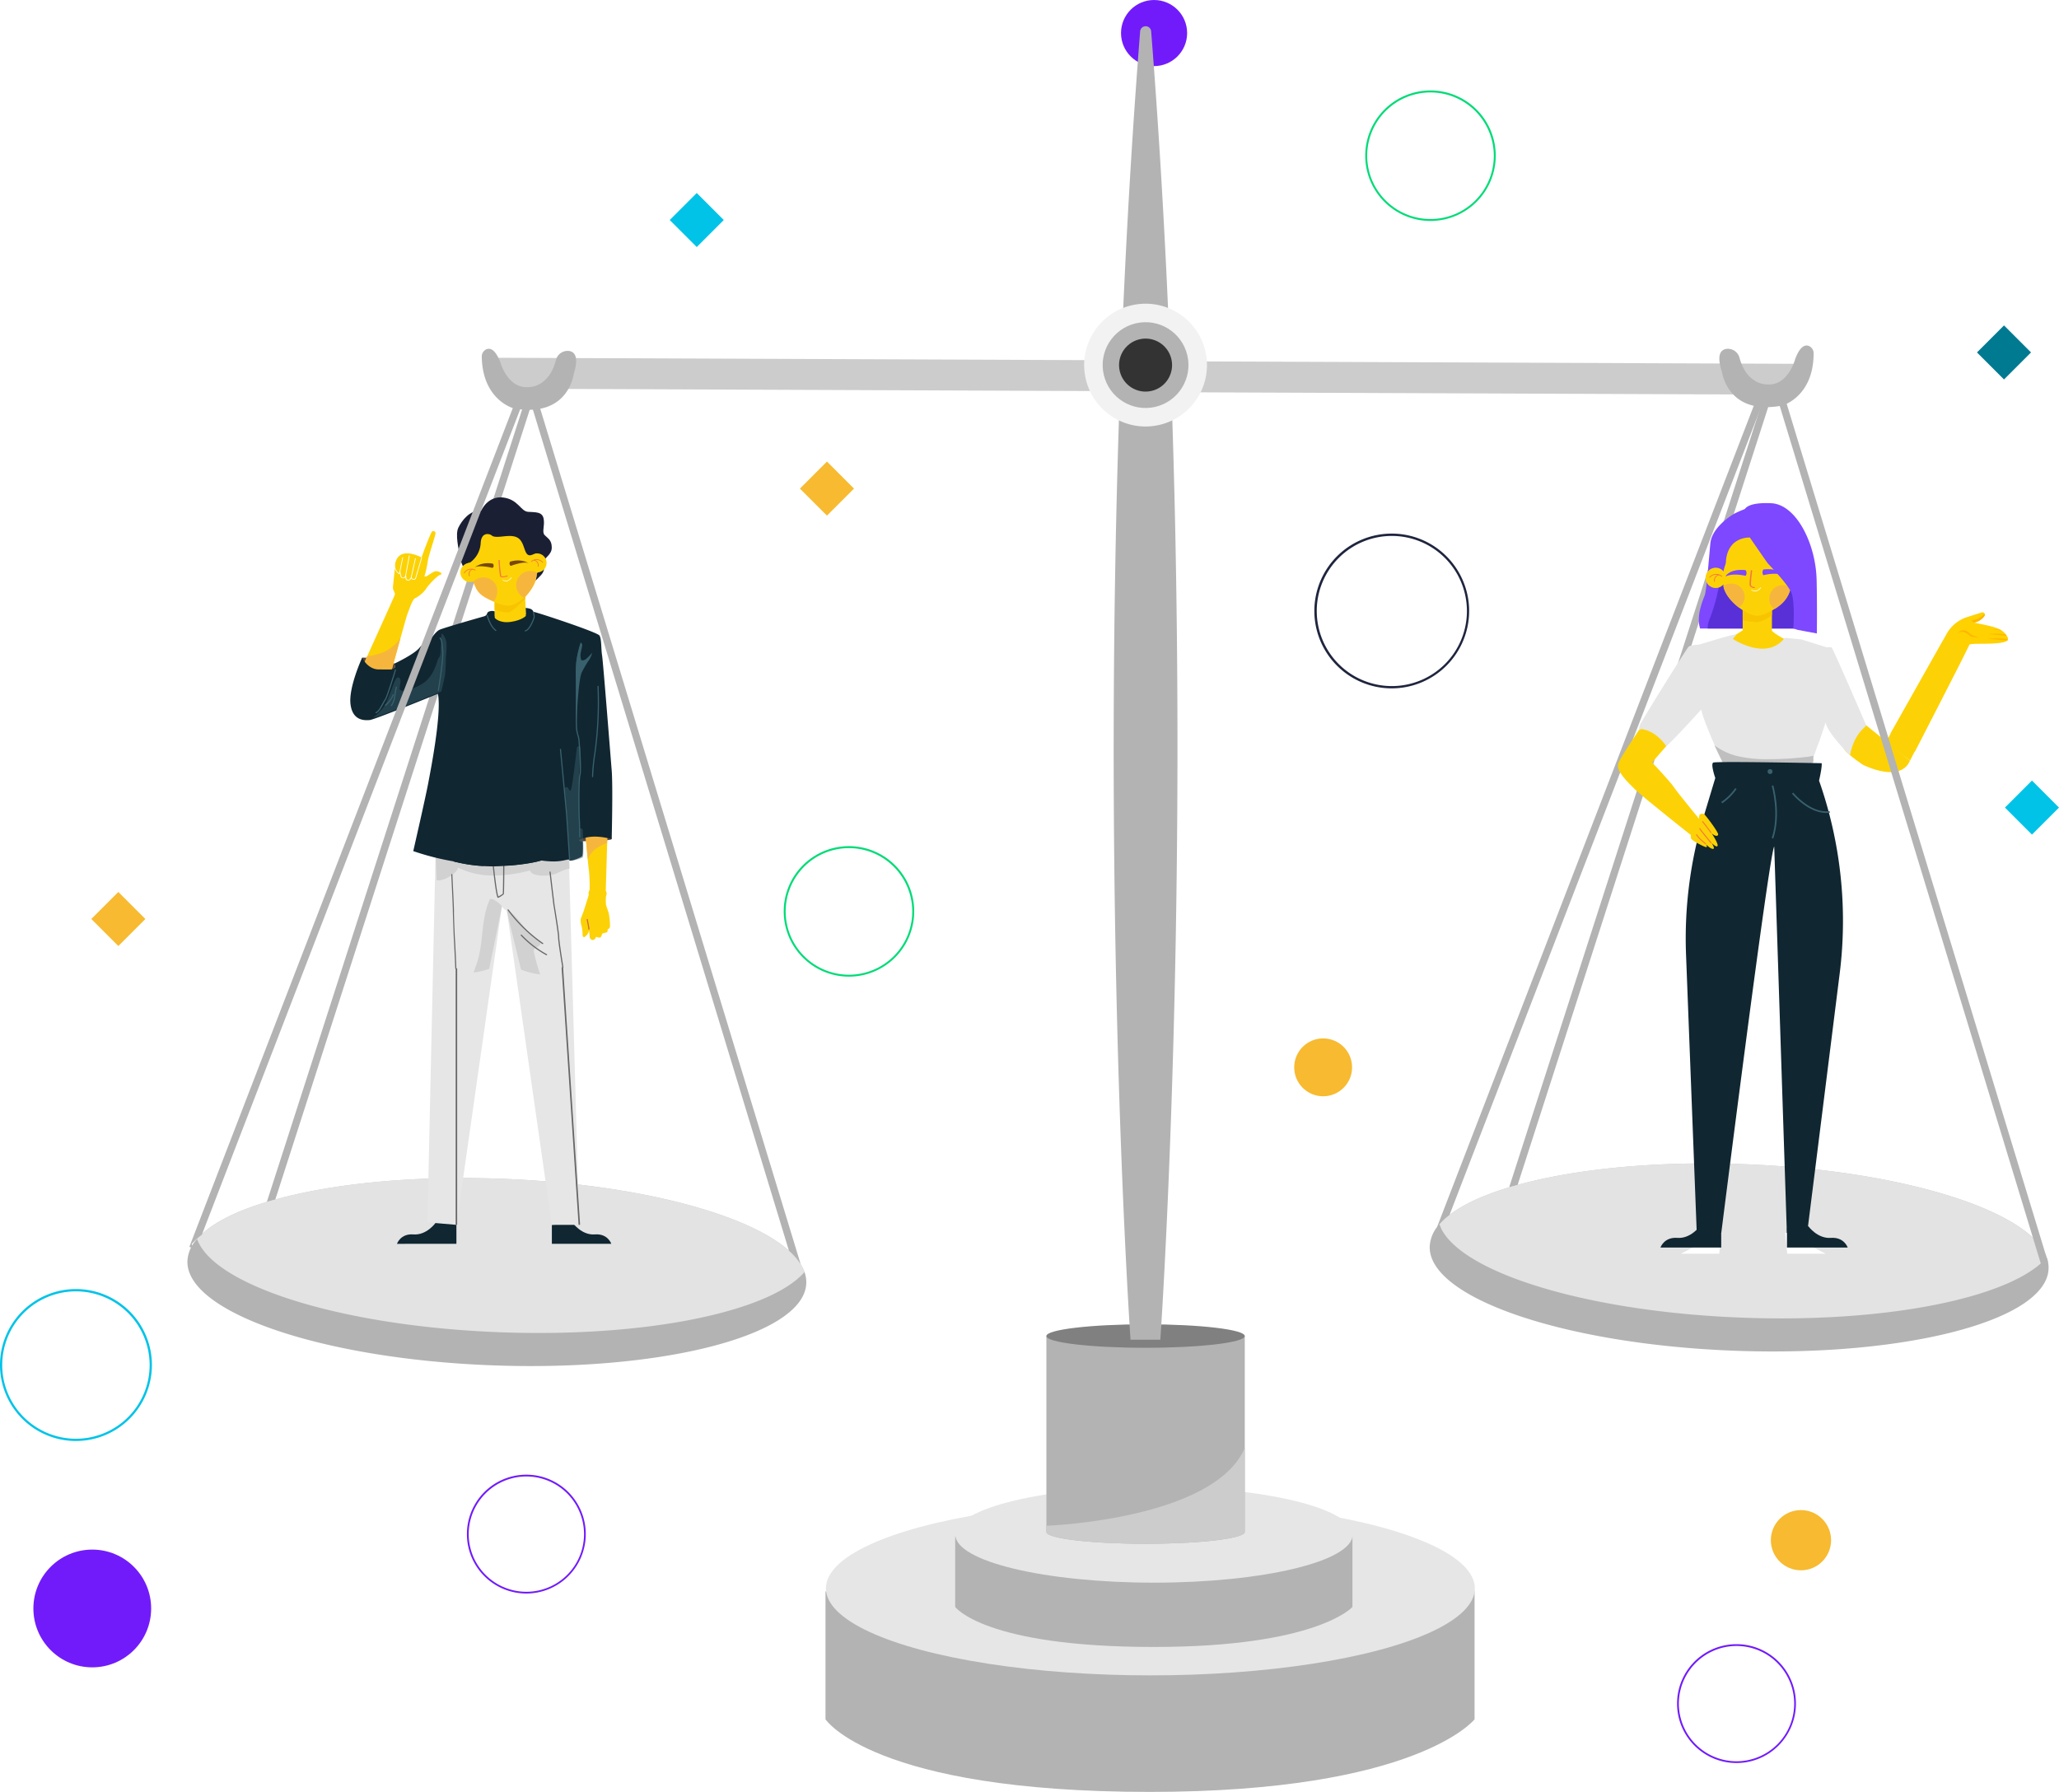 <svg xmlns="http://www.w3.org/2000/svg" xmlns:xlink="http://www.w3.org/1999/xlink" viewBox="0 0 874.54 761.16"><defs><style>.cls-1{fill:none;}.cls-2{fill:#00db77;}.cls-3{fill:#1f253e;}.cls-4{fill:#711bfa;}.cls-5{fill:#00c3e7;}.cls-6{fill:#f7ba30;}.cls-7{fill:#007a90;}.cls-8{fill:#b3b3b3;}.cls-9{fill:#e6e6e6;}.cls-10{fill:gray;}.cls-11{fill:#ccc;}.cls-12,.cls-13{fill:#f2f2f2;}.cls-12{opacity:0.75;}.cls-14{fill:#333;}.cls-15{fill:#102631;}.cls-16{fill:#1a1f34;}.cls-17{fill:#e47e5f;}.cls-18{opacity:0.28;}.cls-19{fill:#999;}.cls-20{fill:#666;}.cls-21{fill:#fcd206;}.cls-22{fill:#5b4638;}.cls-23{fill:#f8c400;}.cls-24{fill:#cc683e;}.cls-25{fill:#f6b63d;}.cls-26{opacity:0.45;}.cls-27{fill:#38616d;}.cls-28{fill:#fffffb;}.cls-29{fill:#f6783d;}.cls-30{fill:#77480a;}.cls-31{fill:#ffd100;}.cls-32{fill:#ffb500;}.cls-33{clip-path:url(#clip-path);}.cls-34{fill:#ffb6a0;}.cls-35{fill:#7d48ff;}.cls-36{fill:#5930d8;}.cls-37{opacity:0.51;}.cls-38{fill:#fff;}</style><clipPath id="clip-path"><path class="cls-1" d="M800.16,315.14l27-46.49a15.43,15.43,0,0,1,8.31-6.48l6.28-2a1,1,0,0,1,1.09,1.53,6.76,6.76,0,0,1-4.52,2.78c9.21,1.95,12.26,2.31,14.4,6.3s-15.92,2-16.29,3.17S813.15,320,813.15,320Z"></path></clipPath></defs><g id="Capa_2" data-name="Capa 2"><g id="Capa_1-2" data-name="Capa 1"><path class="cls-2" d="M360.59,414.85a27.71,27.71,0,1,1,27.71-27.7A27.73,27.73,0,0,1,360.59,414.85Zm0-54.59a26.89,26.89,0,1,0,26.89,26.89A26.91,26.91,0,0,0,360.59,360.26Z"></path><path class="cls-2" d="M607.59,93.85a27.71,27.71,0,1,1,27.71-27.7A27.73,27.73,0,0,1,607.59,93.85Zm0-54.59a26.89,26.89,0,1,0,26.89,26.89A26.91,26.91,0,0,0,607.59,39.26Z"></path><path class="cls-3" d="M591.17,292.4A32.87,32.87,0,1,1,624,259.53,32.9,32.9,0,0,1,591.17,292.4Zm0-64.75a31.89,31.89,0,1,0,31.89,31.88A31.92,31.92,0,0,0,591.17,227.65Z"></path><path class="cls-4" d="M737.57,748.89a25.24,25.24,0,1,1,25.23-25.23A25.26,25.26,0,0,1,737.57,748.89Zm0-49.72a24.49,24.49,0,1,0,24.49,24.49A24.51,24.51,0,0,0,737.57,699.17Z"></path><path class="cls-4" d="M223.57,676.89a25.24,25.24,0,1,1,25.23-25.23A25.26,25.26,0,0,1,223.57,676.89Zm0-49.72a24.49,24.49,0,1,0,24.49,24.49A24.51,24.51,0,0,0,223.57,627.17Z"></path><path class="cls-5" d="M32.26,612.09a32.26,32.26,0,1,1,32.26-32.26A32.29,32.29,0,0,1,32.26,612.09Zm0-63.56a31.31,31.31,0,1,0,31.3,31.3A31.33,31.33,0,0,0,32.26,548.53Z"></path><circle class="cls-4" cx="490.18" cy="14.04" r="14.04"></circle><circle class="cls-6" cx="764.94" cy="654.24" r="12.79"></circle><circle class="cls-4" cx="39.19" cy="683.24" r="25.01"></circle><circle class="cls-6" cx="561.99" cy="453.38" r="12.29"></circle><rect class="cls-6" x="42.15" y="382.25" width="16.23" height="16.23" transform="translate(-261.31 149.88) rotate(-45)"></rect><rect class="cls-5" x="854.95" y="334.93" width="16.23" height="16.23" transform="translate(10.21 710.75) rotate(-45)"></rect><rect class="cls-5" x="287.83" y="85.34" width="16.23" height="16.23" transform="translate(20.59 236.64) rotate(-45)"></rect><rect class="cls-7" x="843.06" y="141.59" width="16.23" height="16.23" transform="translate(143.45 645.72) rotate(-45)"></rect><rect class="cls-6" x="343.12" y="199.42" width="16.23" height="16.23" transform="translate(-43.87 309.15) rotate(-45)"></rect></g><g id="Capa_3" data-name="Capa 3"><path class="cls-8" d="M113.34,510.55c1.17-.35,2.36-.69,3.59-1L225.33,173l-3-.81Z"></path><rect class="cls-8" x="281.16" y="162.13" width="3.1" height="383.41" transform="translate(656.2 610.02) rotate(163.07)"></rect><path class="cls-8" d="M488.13,705.72s69,7.34,138.18-29.79v54.4s-24.27,30.83-138,30.83c-117.56,0-137.69-30.83-137.69-30.83v-54.4C419.66,713.06,488.13,705.72,488.13,705.72Z"></path><ellipse class="cls-9" cx="488.61" cy="674.69" rx="137.82" ry="36.97"></ellipse><path class="cls-8" d="M489.86,669s42.21,4,84.58-16.41v30s-14.86,17-84.46,17c-72,0-84.27-17-84.27-17v-30C448,673.06,489.86,669,489.86,669Z"></path><ellipse class="cls-9" cx="490.15" cy="651.91" rx="84.36" ry="20.37"></ellipse><path class="cls-8" d="M528.71,567.52v83.24c0,2.75-18.87,5-42.13,5s-42.14-2.24-42.14-5V567.52Z"></path><ellipse class="cls-10" cx="486.57" cy="567.52" rx="42.13" ry="4.99"></ellipse><path class="cls-8" d="M484.26,13.34h0a2.35,2.35,0,0,1,4.69,0h0c22.62,287.82,3.89,555.75,3.89,555.75H480.18S461.64,301.16,484.26,13.34Z"></path><rect class="cls-11" x="210.15" y="152.56" width="276.3" height="13.13" transform="translate(695.98 319.61) rotate(-179.77)"></rect><rect class="cls-11" x="486.61" y="154.03" width="276.3" height="13.13" transform="translate(1248.88 323.65) rotate(-179.77)"></rect><path class="cls-8" d="M731.32,157.77c.16.51,2.45,18.26,24.52,14.7a10.51,10.51,0,0,0,2.75-.82c3.55-1.64,11.71-7,11.73-21.54A3.35,3.35,0,0,0,768.4,147c-1.53-.67-3.77-.22-5.92,5.53,0,0-3,11.6-12.09,10.75,0,0-8.36.35-11.55-11.3a5.1,5.1,0,0,0-5.76-3.75C730.8,148.68,729.08,150.85,731.32,157.77Z"></path><path class="cls-8" d="M243.75,158.61c-.16.52-2.18,18.3-24.31,15.07a10.61,10.61,0,0,1-2.76-.78c-3.57-1.59-11.81-6.81-12.05-21.36a3.35,3.35,0,0,1,1.87-3.13c1.52-.7,3.77-.28,6,5.43,0,0,3.14,11.55,12.25,10.57,0,0,8.36.23,11.38-11.47a5.1,5.1,0,0,1,5.7-3.84C244.13,149.51,245.88,151.66,243.75,158.61Z"></path><path class="cls-8" d="M79.61,535.56c-.79,21.9,57.4,41.78,130,44.42s132.06-13,132.85-34.88a12.87,12.87,0,0,0-.75-4.75c-7-20-61.92-37.22-129.23-39.66-37.41-1.36-71.33,2.13-95.53,8.83-1.23.34-2.42.68-3.59,1-14,4.23-24.3,9.59-29.63,15.72A14.85,14.85,0,0,0,79.61,535.56Z"></path><path class="cls-12" d="M83.71,526.27a13.14,13.14,0,0,0,.8,1.87c9.66,19.15,63.23,35.42,128.41,37.79,61.79,2.24,114.11-8.75,128.77-25.58-7-20-61.92-37.22-129.23-39.66-37.41-1.36-71.33,2.13-95.53,8.83-1.23.34-2.42.68-3.59,1C102.5,513.84,93.85,517.8,88,522.27A29.43,29.43,0,0,0,83.71,526.27Z"></path><circle class="cls-13" cx="486.57" cy="155.06" r="26.08" transform="translate(-22.61 115.94) rotate(-13.28)"></circle><circle class="cls-8" cx="486.57" cy="155.06" r="18.22" transform="translate(-22.61 115.94) rotate(-13.28)"></circle><path class="cls-8" d="M641,504.36c1.17-.35,2.36-.7,3.59-1L753,166.78l-3-.82Z"></path><path class="cls-8" d="M607.26,529.37c-.79,21.89,57.4,41.78,130,44.41s132.06-13,132.85-34.87a12.84,12.84,0,0,0-.75-4.75c-7-19.95-61.92-37.22-129.23-39.67-37.4-1.36-71.33,2.14-95.53,8.83-1.23.34-2.42.69-3.59,1-14,4.23-24.3,9.58-29.63,15.72A14.91,14.91,0,0,0,607.26,529.37Z"></path><path class="cls-12" d="M611.36,520.08a14.28,14.28,0,0,0,.8,1.86c9.66,19.15,63.23,35.43,128.41,37.79C802.36,562,854.68,551,869.34,534.16c-7-19.95-61.92-37.22-129.23-39.67-37.4-1.36-71.33,2.14-95.53,8.83-1.23.34-2.42.69-3.59,1-10.84,3.28-19.49,7.24-25.32,11.72A28.9,28.9,0,0,0,611.36,520.08Z"></path><path class="cls-8" d="M612.16,521.94a14.28,14.28,0,0,1-.8-1.86,28.9,28.9,0,0,1,4.31-4L751.19,164.63l-2.89-1.11L610.36,521.25Z"></path><path class="cls-11" d="M528.71,615.08v35.68c0,2.75-18.87,5-42.13,5s-42.14-2.24-42.14-5v-2.65S515.53,645.57,528.71,615.08Z"></path><circle class="cls-14" cx="486.57" cy="155.06" r="11.26" transform="translate(-22.61 115.94) rotate(-13.28)"></circle><path class="cls-15" d="M234.4,520.29v8.06h25.25s-1.46-4.44-7-4-9.34-4.83-9.34-4.83Z"></path><path class="cls-16" d="M197.72,242.78s-2.18-3.91-2.5-6.74-2-9-.49-12,4.72-7.34,9.72-7.23c0,0,2.72-6.25,9.19-5.49s7.5,5.87,10.65,6.09,6.09-.11,6.63,3-.87,5.55.44,6.91,3,2.06,3,5.27-3.26,4.24-3.26,6,.54,3.7-1.31,5.71-5.11,4.85-5.11,4.85S207.39,252.66,197.72,242.78Z"></path><path class="cls-17" d="M213.2,225c2.86.57,5.66,5.18,6.69,8.15.78,2.24,1.55,4.21,4.28,5-1.22-.6-2.41-2-2.91-5.15-.92-5.79-5.65-10-8.58-10s-4.76,2.94-4.76,2.94A8,8,0,0,1,213.2,225Z"></path><path class="cls-9" d="M185,362.12l-3.45,157.06,12.33,1.11,19.32-135.35a3.9,3.9,0,0,0,2.07,1.92l19.1,133.43H246L241.54,361Z"></path><g class="cls-18"><path class="cls-19" d="M212.3,384a20.55,20.55,0,0,0-1.91-1.42,3.44,3.44,0,0,0-2-.73.52.52,0,0,0-.25.07.45.45,0,0,0-.16.25l-.35.84c-3.43,8.44-2.18,17.85-5.18,26.45-.42,1.22-.87,2.43-1.28,3.66a33.19,33.19,0,0,0,6.6-1.57L213.18,385A3.76,3.76,0,0,0,212.3,384Z"></path><path class="cls-19" d="M194.48,368.51a33.87,33.87,0,0,0,15.16,3.41,59.79,59.79,0,0,0,15.49-2.19c.5,2.75,8.47,2.81,11.9,1a17.55,17.55,0,0,1,5-1.8l-.48-7.94L185,362.12s.18,5,.43,11.74C188.25,374.61,194.59,370.67,194.48,368.51Z"></path><path class="cls-19" d="M226.86,403.18a1.75,1.75,0,0,1,.68-.51,8.94,8.94,0,0,0,1.75-1.24.89.89,0,0,0,.27-.37c.11-.34-.17-.66-.44-.9-1.25-1.12-2.59-2.15-3.79-3.33-2.86-2.81-4.89-6.42-8-9a4,4,0,0,0-1.84-1,2.26,2.26,0,0,0-.26,0l6.06,25a32.31,32.31,0,0,0,8.13,2.09,82.09,82.09,0,0,1-2.64-9.54A1.57,1.57,0,0,1,226.86,403.18Z"></path></g><path class="cls-20" d="M193.62,411.62a.25.25,0,0,1-.25-.24c-.2-4.65-.52-11.71-.58-12.05s-.46-12-.45-12.12c.06-.75-.41-10.59-.67-15.7a.25.25,0,0,1,.24-.25h0a.23.23,0,0,1,.24.23c0,.6.74,14.79.67,15.76s.37,11.57.43,12c0,0,.08.14.6,12.15a.25.25,0,0,1-.23.26Z"></path><path class="cls-20" d="M239.06,411.12a.25.25,0,0,1-.24-.21c-.07-.44-1.78-10.78-1.78-12.66,0-1.53-1.29-9.57-1.78-12.6-.11-.67-.19-1.13-.21-1.27-.11-.77-1.6-13.37-1.66-13.9a.25.25,0,0,1,.22-.28.26.26,0,0,1,.27.22c0,.13,1.55,13.13,1.66,13.89,0,.14.09.6.2,1.27.54,3.32,1.8,11.1,1.8,12.67,0,1.84,1.75,12.48,1.77,12.58a.26.26,0,0,1-.21.29Z"></path><path class="cls-20" d="M230.5,401a.23.23,0,0,1-.14,0,64,64,0,0,1-14.71-14.31.25.25,0,1,1,.4-.29,63.2,63.2,0,0,0,14.59,14.19.25.25,0,0,1,.06.35A.25.25,0,0,1,230.5,401Z"></path><path class="cls-20" d="M232.14,405.75l-.12,0a44.3,44.3,0,0,1-10.8-8.36.25.25,0,0,1,.36-.34,43.76,43.76,0,0,0,10.68,8.27.25.25,0,0,1,.09.34A.24.24,0,0,1,232.14,405.75Z"></path><path class="cls-20" d="M211.54,381.38a.22.22,0,0,1-.21-.12c-.86-1.41-2.19-14.76-2.25-15.33a.26.26,0,0,1,.22-.27.24.24,0,0,1,.27.22c.36,3.66,1.41,13.1,2.08,14.92a10,10,0,0,0,1.89-1.16c.1-.43.17-7.89.19-12.79a.25.25,0,0,1,.25-.25h0a.25.25,0,0,1,.24.25c0,4.72-.08,12.68-.24,13a9,9,0,0,1-2.33,1.5Z"></path><path class="cls-15" d="M192.58,365.89a65.9,65.9,0,0,0,20.57,2c11.85-.67,16.94-2.44,16.94-2.44l.4-57.55-5.94-47-14.47.78S194.61,349.43,192.58,365.89Z"></path><path class="cls-21" d="M210.08,252.44v10s2,2.44,6.89,1.72,6.46-2.6,6.46-2.6l-.48-9.75Z"></path><path class="cls-22" d="M246,354.78l-.13,2.14s-.31.44,1.59.41,12.09-.12,12.29-.89l-.38-2.1S249.6,354.35,246,354.78Z"></path><path class="cls-22" d="M153.76,281.24l.06-1.88s2.31-.24,7.85.94,5.85,1.57,5.85,1.57l.26,1.55-.48,1.5S156.47,287.05,153.76,281.24Z"></path><path class="cls-23" d="M216.2,260.09c1.38-.32,4.94-3.75,6.88-5.7l-.13-2.61-12.87.66V259C211.64,259.51,214.78,260.41,216.2,260.09Z"></path><path class="cls-15" d="M201.12,345.39c-.28-3.69-.26-7.4-.23-11.1q.09-10.31.16-20.62c-3.79,22.18-7.54,44.68-8.47,52.22a60.54,60.54,0,0,0,12.72,1.95c-.38-1.45-.72-2.9-1.05-4.36A122.22,122.22,0,0,1,201.12,345.39Z"></path><path class="cls-15" d="M230.49,307.86,225,264c-2.49,2.28-6.48,5.15-7.24,6.26a6,6,0,0,0-.61,3.92c.24,2.63.68,5.24,1.07,7.86a214.25,214.25,0,0,1,2.26,24.91c.66,20.29-1.55,40.54-4,60.71,9.5-.77,13.66-2.21,13.66-2.21Z"></path><path class="cls-21" d="M248.7,354.3s1.11,13.49,1.44,15.43a65.65,65.65,0,0,1,.29,8.18c-.05.33-.46,1-.44,1.4a7.48,7.48,0,0,0,.09.81s-1.92,6.22-2.23,7.05-1,2.7-1.16,3a6.44,6.44,0,0,0,.13,2.45,17.4,17.4,0,0,1,.64,4.23c-.15.52.15,1.33.74,1.22a4.47,4.47,0,0,0,2-2.79v-.09c-.08-.87.3,3.12.3,3.12s.51,1.09,1.36,1,1.34-1.38,1.34-1.38a3.68,3.68,0,0,0,1.7.33c.52-.16.76-1.6,1.06-1.77s1.79-.22,2-.72a2.18,2.18,0,0,0,.13-1,1.56,1.56,0,0,0,1-1.05,28.62,28.62,0,0,0-.46-5.44c-.15-1-1.22-3.55-1.25-4.05a20.9,20.9,0,0,1,0-3.47,3.66,3.66,0,0,0,.28-1.44,8.59,8.59,0,0,0-.36-1l.72-24.69S252.08,352.54,248.7,354.3Z"></path><path class="cls-24" d="M250.14,394.9a.25.25,0,0,1-.25-.23c0-.83-.71-4-.71-4a.23.23,0,0,1,.19-.29.24.24,0,0,1,.29.19c0,.13.67,3.21.72,4.07a.23.23,0,0,1-.23.26Z"></path><path class="cls-25" d="M254.26,359.77a22.11,22.11,0,0,1,3.59-1.67l.13-4.48s-5.93-1.08-9.31.68c0,0,.52,6.26,1,10.87a8.31,8.31,0,0,1,.41-1A10.45,10.45,0,0,1,254.26,359.77Z"></path><path class="cls-21" d="M166.3,284.84s6.2-22.65,6.75-24,2.16-6.37,3.22-6.7a13.68,13.68,0,0,0,4.65-3.92c.5-1.06,4.5-5.55,6.09-6.07s-.94-1.64-2-1.51-3.58,2.16-4.06,2.22a3.75,3.75,0,0,1-.67,0,47.37,47.37,0,0,0,1.38-6.26c.22-2.24,3.46-11.4,3.32-12.18a.92.92,0,0,0-1.41-.69c-.47.27-2.89,6.54-4,9.6-.25.69-.43,1.21-.51,1.48,0,0-11.25-6.26-11.44,4.87,0,1.64-.83,7.61-.72,8.28s.83,1.85.86,2.41S155.47,279.6,154.58,282C154.58,282,157.47,287.36,166.3,284.84Z"></path><path class="cls-25" d="M164,276.5a22.87,22.87,0,0,1-8,2.18c-.75,1.68-1.27,2.88-1.43,3.3,0,0,2.89,5.38,11.72,2.86,0,0,2-7.26,3.81-13.8A19,19,0,0,1,164,276.5Z"></path><path class="cls-15" d="M210.08,259.7v2.71s1.54,2.94,3.61,3.93-1.9,6.43-2.75,11.08-11.86,60.12-13.19,67.65-1.46,21.37-1.46,21.37a107.49,107.49,0,0,1-20.76-4.91s5.09-22.22,6.27-28.42,5.84-30,4.21-38.4c0,0-26.95,11-29,11.15s-7.24.45-8.13-6.72,4.95-19.78,4.95-19.78,2.25,5,7.09,5,6.2.3,6.87-.92l-.26-1.55s8.3-3.88,10.63-6.72,3.58-2.14,4.06-2.73,2.73-4.1,4.43-4.91,16.87-5.14,18.83-5.69.92-1.73,2.4-2.12A3.26,3.26,0,0,1,210.08,259.7Z"></path><path class="cls-15" d="M223.27,258.24l.16,3.29s.13,2.54-1.28,3.43-2.51.92-2.58,1.84a11,11,0,0,0,.81,3.11s1.57,15.37,2.9,21.08,5.09,19.82,4.93,23.7-2.37,42.95-.88,50.15c0,0,1.86.9,7,1.07s7.32-1.39,7.49-.54,4.74-1.05,5.35-1.6.35-6.44.35-6.44-1.88-.06-1.55-.5,3.82-1.61,7.42-1.44a27.77,27.77,0,0,1,6.42,1.05s.56-22.43,0-29.24c-.67-8.19-3.65-46.18-4.09-48.84s-.17-7-1.11-8.42-26.14-9.74-28.08-10.08c0,0-.16-1-1.66-1.36A8.93,8.93,0,0,0,223.27,258.24Z"></path><g class="cls-26"><path class="cls-27" d="M189,286.79c.38-2.75.25-5.53.44-8.3a34.77,34.77,0,0,0,.22-4.78A7.13,7.13,0,0,0,188,269.3a.39.39,0,0,0-.2-.14c-.2,0-.3.25-.31.46-.12,2.45-.25,4.9-.37,7.35a4.58,4.58,0,0,1-.36,1.84c-.18.34-.43.63-.61,1a4.67,4.67,0,0,0-.4,1c-1,3.41-2.64,6.82-5.45,9a22.22,22.22,0,0,1-7.59,3.38,4.32,4.32,0,0,1-1.66.27c-.57-.05-1.42-.42-1.34-1s.17-1.18.26-1.77a8.22,8.22,0,0,0,.13-1.56,1.85,1.85,0,0,0-.31-1,.88.88,0,0,0-.94-.36,1.24,1.24,0,0,0-.59.52,16.88,16.88,0,0,0-1.64,3.77L165,296.2a22.37,22.37,0,0,1-1.31,3,16.58,16.58,0,0,1-2.85,3.56,26.3,26.3,0,0,1-2.4,2.08h.12c2-.14,27.11-10.37,28.9-11.1.24-1,.48-2,.71-3.06C188.48,289.35,188.78,288.08,189,286.79Z"></path><path class="cls-27" d="M245.84,336.17a148.82,148.82,0,0,1,.75-15.35,25.87,25.87,0,0,0,0-3,.8.8,0,0,0-1.6-.06c-.79,6.85-1.85,15.55-2.42,17.5-.29,1-.73.62-1.19-.42a.8.8,0,0,0-1.53.41c.38,4.41.8,9.26.93,11.16.27,3.7,1.16,16.7,1.22,17.51V364l0,.73a.81.81,0,0,0,.93.83,15.81,15.81,0,0,0,4.58-1.32c.52-.47.16-9,0-11.59a.81.81,0,0,0-.71-.76c-.5-.06-1.07-.18-.88-.44l0,0c.09-.09.33-.41.31-1.32C246.19,349,246,339.57,245.84,336.17Z"></path></g><path class="cls-27" d="M244.78,281.05c-.36,3.33,0,28,0,28s.67-20.18,2.37-23.53c.78-1.55,1.67-3.05,2.59-4.53a10.09,10.09,0,0,0,1.81-3.76,23.05,23.05,0,0,1-2.37,2.47,2.86,2.86,0,0,1-1.74.84.67.67,0,0,1-.41-.11.72.72,0,0,1-.24-.39,5.85,5.85,0,0,1-.08-2.94c.18-1,.46-1.93.57-2.92a1,1,0,0,0-.09-.69c-.45-.72-.68.47-.78.77-.2.62-.4,1.25-.58,1.89A31.8,31.8,0,0,0,244.78,281.05Z"></path><path class="cls-27" d="M210.6,268.05a.24.24,0,0,1-.14-.05c-2.45-1.69-3.67-6.22-3.72-6.41a.25.25,0,0,1,.18-.3.24.24,0,0,1,.3.17c0,.05,1.22,4.55,3.52,6.14a.25.25,0,0,1-.14.45Z"></path><path class="cls-27" d="M223.08,268.23a.25.25,0,0,1,0-.49c1.59-.22,3.48-5,3.56-5.62a8,8,0,0,0-.29-1.9.25.25,0,0,1,.18-.3.25.25,0,0,1,.3.17,8.21,8.21,0,0,1,.3,2.1c-.07.5-1.94,5.75-4,6Z"></path><path class="cls-27" d="M159.69,302.93a.25.25,0,0,1-.24-.17.26.26,0,0,1,.17-.31c1-.28,2-2.27,2.81-3.73.37-.68.68-1.27,1-1.67.7-1,3.12-8.65,4.3-12.56a.23.23,0,0,1,.3-.16.24.24,0,0,1,.17.3c-.14.47-3.44,11.41-4.37,12.71a17.56,17.56,0,0,0-.92,1.61c-.91,1.7-1.94,3.63-3.11,4Z"></path><path class="cls-27" d="M166.24,299.92a.25.25,0,0,1-.15-.05.25.25,0,0,1-.05-.35,8.17,8.17,0,0,0,1.37-3.67c.06-.39.11-.77.17-1.16a17.84,17.84,0,0,1,.55-2.88.26.26,0,0,1,.3-.17.25.25,0,0,1,.17.31,17.75,17.75,0,0,0-.54,2.8c-.05.4-.1.79-.17,1.18a8.49,8.49,0,0,1-1.46,3.9A.25.25,0,0,1,166.24,299.92Z"></path><path class="cls-27" d="M163.75,299.79a.25.25,0,0,1-.2-.09.26.26,0,0,1,0-.35A10,10,0,0,0,166.8,295a.25.25,0,0,1,.32-.14.24.24,0,0,1,.14.32,10.61,10.61,0,0,1-3.36,4.57A.3.3,0,0,1,163.75,299.79Z"></path><path class="cls-27" d="M186.16,293.47h0a.24.24,0,0,1-.2-.28c0-.13,2.16-12.95,1.86-16.57s-.42-4.68-1.07-5.41a.25.25,0,0,1,0-.35.24.24,0,0,1,.34,0c.79.88.89,2.1,1.2,5.7s-1.78,16.16-1.87,16.69A.25.25,0,0,1,186.16,293.47Z"></path><path class="cls-27" d="M241.94,365.33a.25.25,0,0,1-.25-.23c0-.16-1.05-16.15-1.22-18.5s-2.62-28-2.65-28.23a.25.25,0,0,1,.22-.27.24.24,0,0,1,.27.22c0,.26,2.48,25.88,2.65,28.24s1.21,18.35,1.22,18.51a.24.24,0,0,1-.22.26Z"></path><path class="cls-27" d="M246.23,355.73a.25.25,0,0,1-.25-.25c0-.05,0-5.08-.18-7.58-.2-2.77-.31-16.64.28-18.7.39-1.39.26-6.36-.41-14.77a8.19,8.19,0,0,0-.38-1.84,15.32,15.32,0,0,1-.7-4.88c-.08-2.33,0-5.82,0-9.19.06-3.8.13-7.74,0-10.07a43.58,43.58,0,0,1,1.92-15.28.24.24,0,0,1,.46.16,43.27,43.27,0,0,0-1.89,15.09c.13,2.35.06,6.29,0,10.11-.06,3.37-.11,6.85,0,9.17a15,15,0,0,0,.68,4.75,8,8,0,0,1,.4,1.94c.68,8.59.81,13.48.39,14.95-.54,1.9-.47,15.59-.26,18.52.18,2.52.18,7.57.18,7.62A.25.25,0,0,1,246.23,355.73Z"></path><path class="cls-27" d="M251.68,330.11h0a.25.25,0,0,1-.24-.25,78.1,78.1,0,0,1,.9-9.35c.11-.78.21-1.56.31-2.34a155.83,155.83,0,0,0,1.11-26.62.25.25,0,0,1,.24-.25.23.23,0,0,1,.25.23,155.75,155.75,0,0,1-1.11,26.7c-.1.78-.21,1.56-.31,2.34a79.78,79.78,0,0,0-.9,9.3A.24.24,0,0,1,251.68,330.11Z"></path><path class="cls-21" d="M227.58,235.86c-.36-.08-.7-.48-1-.44l-.62-3.58c-4.8-.34-6.95-5-6.95-5,0,1.92,2.27,5.36,2.27,5.36a13.35,13.35,0,0,1-9.65-4c.36,1.77,3.21,5.26,3.21,5.26-4.73-.45-7.22-7.31-7.22-7.31-.7,1.51.87,8.09.87,8.09a6.29,6.29,0,0,1-3.08,0c-.52-.4-1.38-6.89-1.38-6.89-.76,1-.49,7.08-.49,7.08a23.09,23.09,0,0,1-4.69.46l.72,4.14a2.83,2.83,0,0,0-2.64,3.14l.31,1.81a5,5,0,0,0,3.8,3.1c1.79,6.13,11.51,10.66,15.5,10.14s11.73-7.39,11.37-13.7a5,5,0,0,0,2.41-2.33A3.61,3.61,0,0,0,227.58,235.86Z"></path><path class="cls-28" d="M215.05,246.9a4.55,4.55,0,0,1-1.5-.33.14.14,0,0,1-.07-.17.13.13,0,0,1,.17-.06,3.18,3.18,0,0,0,1.93.22,3.8,3.8,0,0,0,1.51-1.25.12.12,0,0,1,.22.1,4,4,0,0,1-1.64,1.38A1.59,1.59,0,0,1,215.05,246.9Z"></path><circle class="cls-21" cx="228.1" cy="239.11" r="4.06"></circle><path class="cls-29" d="M225.57,238.54a.19.19,0,0,0,0,.12.16.16,0,0,0,.22,0,3.27,3.27,0,0,1,4.6.34.15.15,0,0,0,.22,0,.16.16,0,0,0,0-.22,3.56,3.56,0,0,0-5-.37A.13.13,0,0,0,225.57,238.54Z"></path><path class="cls-29" d="M226.7,237.9a.16.16,0,0,0,.12.16,2.08,2.08,0,0,1,1.6,2.46.17.17,0,0,0,.12.19.16.16,0,0,0,.18-.12,2.38,2.38,0,0,0-1.83-2.83.15.15,0,0,0-.18.12Z"></path><circle class="cls-21" cx="199.6" cy="243.17" r="4.06"></circle><path class="cls-29" d="M202,242.17a.17.17,0,0,1,0,.12.16.16,0,0,1-.22.05,3.25,3.25,0,0,0-4.47,1.14.15.15,0,0,1-.26-.16,3.57,3.57,0,0,1,4.89-1.24A.13.13,0,0,1,202,242.17Z"></path><path class="cls-29" d="M200.77,241.73a.16.16,0,0,1-.09.19,2.08,2.08,0,0,0-1.15,2.7.15.15,0,0,1-.08.2.17.17,0,0,1-.21-.09,2.38,2.38,0,0,1,1.32-3.1.16.16,0,0,1,.2.09Z"></path><path class="cls-25" d="M219.29,249.43a6,6,0,0,0,3.43,4.54c2.74-2.81,5.14-6.77,5.38-10.69a6,6,0,0,0-8.81,6.15Z"></path><path class="cls-25" d="M211.1,249.58a6,6,0,0,0-7.42-4.1,5.92,5.92,0,0,0-2.64,1.59c1.53,4.25,2.4,5.85,8.71,8.48A7.92,7.92,0,0,0,211.1,249.58Z"></path><path class="cls-21" d="M199.56,239s-6.25-13.87,9.23-17.93,18.78,11.24,17.78,14.35S199.56,239,199.56,239Z"></path><path class="cls-29" d="M214,245.2c-.71.11-1.28.06-1.55-.35s-.66-5.72-.73-6.77c0-.11.1-.21.25-.22s.27.06.27.17a50,50,0,0,0,.68,6.61c.21.33.84.28,2.41-.16a.25.25,0,0,1,.32.12c0,.1,0,.22-.18.26A14.46,14.46,0,0,1,214,245.2Z"></path><path class="cls-30" d="M216.53,238.8a1.5,1.5,0,0,0,.12,1.33.43.43,0,0,0,.51.17c1.2-.43,6-2.05,7.51-.93,0,0-2.87-2.26-7.85-.83A.42.42,0,0,0,216.53,238.8Z"></path><path class="cls-30" d="M209.52,239.66a1.47,1.47,0,0,1,0,1.25.47.47,0,0,1-.54.27c-1.3-.29-6.2-1.28-7.52,0,0,0,2.55-2.59,7.65-1.8A.51.51,0,0,1,209.52,239.66Z"></path><path class="cls-28" d="M169.65,243.91l-.09,0s-2.37-1.47-2.11-3.95a.16.16,0,0,1,.18-.14.16.16,0,0,1,.14.17,4,4,0,0,0,1.77,3.52l1.36-6.67a.16.16,0,0,1,.18-.12.15.15,0,0,1,.12.19l-1.4,6.9a.17.17,0,0,1-.09.11Z"></path><path class="cls-28" d="M173.32,246.58a1,1,0,0,1-.29,0,1.11,1.11,0,0,1-.83-1l0-.52-.06.11a1.12,1.12,0,0,1-2-.33l-.41-1.89a.16.16,0,0,1,.12-.19.16.16,0,0,1,.18.12l.41,1.89a.8.8,0,0,0,.66.6.79.79,0,0,0,.81-.37l.31-.5a.19.19,0,0,1,.17-.07.17.17,0,0,1,.12.14l.09,1a.81.81,0,0,0,1.47.38l.53-.77a.14.14,0,0,1,.16-.06.16.16,0,0,1,.12.13.81.81,0,0,0,.59.69.79.79,0,0,0,.85-.3l.07-.09,2.56-8.71a.15.15,0,0,1,.19-.1.16.16,0,0,1,.11.19l-2.57,8.74s0,0,0,.05l-.09.11a1.1,1.1,0,0,1-1.18.41,1.12,1.12,0,0,1-.73-.61l-.33.49A1.13,1.13,0,0,1,173.32,246.58Z"></path><path class="cls-28" d="M172.26,244.72h0a.16.16,0,0,1-.13-.18L173.7,236a.16.16,0,0,1,.18-.12.15.15,0,0,1,.13.18l-1.59,8.58A.16.16,0,0,1,172.26,244.72Z"></path><path class="cls-28" d="M174.63,245.4h0a.16.16,0,0,1-.12-.18l1.78-8a.15.15,0,0,1,.19-.12.15.15,0,0,1,.11.18l-1.77,8A.16.16,0,0,1,174.63,245.4Z"></path><path class="cls-16" d="M199.56,239a10.75,10.75,0,0,0,4.59-8.08c.19-5.24,3.92-4.15,4.64-3.51,2,1.77,7.72-.94,11.05,1,3.74,2.15,2.27,9.34,6.73,7s1.53-11.26,1.57-11.42-14.24-8.82-20.22-6.79S193.64,230.45,199.56,239Z"></path><path class="cls-15" d="M193.86,520.29v8.06H168.61s1.46-4.44,7-4,9.34-4.83,9.34-4.83Z"></path><rect class="cls-20" x="193.54" y="411.36" width="0.64" height="108.93"></rect><rect class="cls-20" x="242.11" y="410.79" width="0.64" height="109.62" transform="translate(-30.14 16.98) rotate(-3.78)"></rect><path class="cls-31" d="M802.94,311.61l24.24-43a15.43,15.43,0,0,1,8.31-6.48l6.28-2a1,1,0,0,1,1.09,1.53,6.76,6.76,0,0,1-4.52,2.78c9.21,1.95,12.26,2.31,14.4,6.3s-15.92,2-16.29,3.17-23.18,45.46-23.18,45.46Z"></path><path class="cls-32" d="M840.74,271l-3.67-.62s-3.52-3.69-6-1.09c3.14-3.62,6,.26,6,.26Z"></path><g class="cls-33"><path class="cls-32" d="M844,259.59s-2.94,3.53-5.46,3.73.33,1.23.33,1.23S847.44,262.75,844,259.59Z"></path><path class="cls-32" d="M853.27,272.09l-9.29-.75S851.94,270.6,853.27,272.09Z"></path><path class="cls-32" d="M853.91,270.28l-9.21-1S851.42,268.73,853.91,270.28Z"></path><path class="cls-32" d="M851.93,268l-6.11-.66S850.56,267.32,851.93,268Z"></path></g><path class="cls-34" d="M753.77,220.73c-.07-.34-.11-.56-.11-.56A5.56,5.56,0,0,1,753.77,220.73Z"></path><path class="cls-35" d="M744.72,222.61l-2.18-4.85-1.09-1.64a40.91,40.91,0,0,0-4.1,1.72c-2.38,1.14-10.27,6.42-10.89,12.94s-1.65,20-2.36,22-3.76,8.66-2,14.21h41s3.29-25.36,0-33.58S744.72,222.61,744.72,222.61Z"></path><path class="cls-36" d="M751.23,242.29s-.48-18-10.37-13.57c-2.64,1.17-8.7,13.64-8.7,13.64a106.78,106.78,0,0,0-2.89,10.53A77.34,77.34,0,0,1,726,263.34a9.8,9.8,0,0,0-.69,3.63h37.08V246.63Z"></path><path class="cls-21" d="M789,305.14l22.23,18h0c-4.29,9.81-20,1.71-20.1,1.65-7.45-5.06-8.12-7-8.12-7Z"></path><path class="cls-21" d="M752.61,268V257.17H740.19v10.58c-1.43.95-5.49,3.58-7.12,3.87,0,0,4,21.78,9.14,26.7l21.38-24.53S756.77,271.68,752.61,268Z"></path><path class="cls-23" d="M740.39,291.54a4.51,4.51,0,0,1-2-.13c1.16,3,2.47,5.58,3.86,6.91l21.38-24.53s-1.15-.35-2.77-1C755,279.43,744.65,290.79,740.39,291.54Z"></path><path class="cls-23" d="M740.19,257.17v6.29a36.61,36.61,0,0,0,5.65.8c2.32.08,5.12-1.69,6.77-2.92v-4.17Z"></path><path class="cls-21" d="M760.59,241.73a7.13,7.13,0,0,1-1,3c.3-1.9-1.3-12.16-1.3-12.16.3,2.49-2.13,4.71-2.13,4.71l-1.13,0c.11-1.07-.95-5.46-1.29-6.82a48.07,48.07,0,0,1,.36,6.77h-5.46c.37-1-.6-7-.6-7-1.53,5.5-7.92,7.12-7.92,7.12,1.73-.64,4.45-6.43,4.45-6.43C729,234.08,732,248.68,732,248.68c.75,6.16,10,12.87,14.26,12.87s13.51-5.65,14.27-11.82a4.72,4.72,0,0,0,3.38-3.49v-1.8A3.05,3.05,0,0,0,760.59,241.73Z"></path><path class="cls-29" d="M745.13,249.78a2.43,2.43,0,0,1-1.89-.89c-.37-.45.16-4.71.4-6.52a.28.28,0,0,1,.32-.18c.17,0,.29.11.27.23-.37,2.78-.67,5.93-.47,6.27a1.79,1.79,0,0,0,1.37.67c.17,0,.3.09.3.21S745.3,249.78,745.13,249.78Z"></path><path class="cls-25" d="M751.52,254.12c0,2.19.52,3.62,2.36,4.53,4.29-2.67,5.78-5.31,6.68-8.85a5.49,5.49,0,0,0-3.47-1.25A5.57,5.57,0,0,0,751.52,254.12Z"></path><path class="cls-25" d="M741,253a5.58,5.58,0,0,0-6-5.09,4.57,4.57,0,0,0-3,1.07c.69,3.66,3.68,6.81,6.54,9.07A5.32,5.32,0,0,0,741,253Z"></path><path class="cls-21" d="M708.64,315.86l-6.93,8s7.54,7.94,9.27,10.53,13,16.24,13,16.24L722.3,358s-24.67-19.49-28-22.83-8.07-7.82-6.92-10.9,10-16,10-16S709,314.05,708.64,315.86Z"></path><path class="cls-9" d="M753.23,291.79s4.88-17.16,4.88-20.88l7,.7s9.6,3,10.42,3.26,2-.18,2.52.27,14.32,32.2,14.57,32.92-5,2.88-6.85,12.81c0,0-10-9.93-10.33-14.1,0,0-2.35,7.36-3.37,9.83s-1.3,4.06-1.79,4.52.24,2.12-.69,2.88-1.91,1.52-1.91,1.52A106.17,106.17,0,0,1,752.86,327c-6,0-21-2.46-21-2.46s-8.31-17.91-9.28-23.15c0,0-12.3,13.59-14.86,15.58,0,0-4.08-6.64-10.85-7.31l-.42.58s-.49-.45,0-2.05,19.92-32.72,20.77-33.46,3.51-.83,4.43-.94,14.34-4.54,16-4.31L736,271.37S748.3,284.86,753.23,291.79Z"></path><path class="cls-1" d="M790.08,320.87a19.1,19.1,0,0,1-10.14-8.11,36.47,36.47,0,0,1-4.7-12.31,14.48,14.48,0,0,0-.91-3.18c-.58,1.68-1.23,3.46-2.64,4.55a1.7,1.7,0,0,0-.61.64,1.38,1.38,0,0,0,0,.85c.62,2.23,1.53,4.37,2.14,6.6a13,13,0,0,1,.32,6.84"></path><g class="cls-37"><path class="cls-19" d="M751.06,322.49a140.23,140.23,0,0,0,15.74-.91,34.24,34.24,0,0,0,3.63-.57l0,0c-.48.53.24,2.49-.68,3.37s-1.89,1.78-1.89,1.78-8.73,1.77-14.68,1.73S732.36,325,732.36,325s-2.05-3.85-4.19-8.44a26.74,26.74,0,0,0,10.15,4.7A54.49,54.49,0,0,0,751.06,322.49Z"></path></g><circle class="cls-21" cx="761.92" cy="245.46" r="4.32"></circle><path class="cls-29" d="M759.18,245.22a.16.16,0,0,0,.05.11.16.16,0,0,0,.24,0,3.46,3.46,0,0,1,4.89-.29.18.18,0,0,0,.24,0,.17.17,0,0,0,0-.24,3.81,3.81,0,0,0-5.36.32A.19.19,0,0,0,759.18,245.22Z"></path><path class="cls-29" d="M760.28,244.38a.17.17,0,0,0,.15.16,2.2,2.2,0,0,1,2,2.36.17.17,0,0,0,.15.18.17.17,0,0,0,.18-.15,2.54,2.54,0,0,0-2.33-2.72.16.16,0,0,0-.18.15Z"></path><path class="cls-35" d="M741.41,242.18a2,2,0,0,1,0,2.42s-5.42-1.39-8.58.34C732.83,244.94,734.36,241.48,741.41,242.18Z"></path><path class="cls-35" d="M749,241.91a2,2,0,0,0,0,2.42s5.4-1.49,8.59.2C757.61,244.53,756,241.09,749,241.91Z"></path><path class="cls-15" d="M772.61,331.66s1.34-5.59,1.13-7.47c0,0-44.86-.89-46.06-.26s.87,6.55.87,6.55l-4.92,16.34a179.7,179.7,0,0,0-7.5,58.71l4.55,118.16H731.1s20.28-161,22.48-164.11L759,525.22h8.39l14-111.69a179.74,179.74,0,0,0-8.74-81.87Z"></path><path class="cls-21" d="M800.93,315.36l24.24-43c1.93-3.06,9.65,4.06,9.28,5.27s-23.19,45.46-23.19,45.46Z"></path><path class="cls-28" d="M745.51,251.19a4.78,4.78,0,0,1-1.58-.41.13.13,0,0,1-.06-.17.14.14,0,0,1,.17-.07,3.45,3.45,0,0,0,2.05.31,4,4,0,0,0,1.65-1.26.13.13,0,0,1,.24.11,4.33,4.33,0,0,1-1.8,1.4A1.84,1.84,0,0,1,745.51,251.19Z"></path><path class="cls-9" d="M736,271.37s14.23,9.71,22.09-.46c0,0,9.77,24.95-6.1,27.32S736,271.37,736,271.37Z"></path><circle class="cls-27" cx="751.81" cy="327.74" r="1.05"></circle><path class="cls-27" d="M753.18,356.18l-.65-.22c3.44-10.28,0-22.06,0-22.17l.66-.2C753.22,333.71,756.69,345.69,753.18,356.18Z"></path><path class="cls-27" d="M775.71,345.32c-3.08,0-6.42-1.26-9.75-3.72a29.4,29.4,0,0,1-4.84-4.48l.53-.44c.08.09,7.46,9,15.46,7.86l.1.68A10.6,10.6,0,0,1,775.71,345.32Z"></path><path class="cls-27" d="M731.48,341.23l-.38-.58a22.69,22.69,0,0,0,5.92-5.87l.58.37A23.32,23.32,0,0,1,731.48,341.23Z"></path><path class="cls-35" d="M763.32,267.51a8.48,8.48,0,0,0-1.64-.54c.31-4.32.4-11-.55-14.49-1.41-5.13-17.7-20.57-17.7-20.57l-.27-3.67L741,216.53s.66-3.29,11.33-2.77,18.9,17.25,19.26,32.52c.22,9.66.16,18,.09,22.8"></path><path class="cls-21" d="M750.77,239.24l-17.7.58s-.93-11,10.09-11.58"></path><circle class="cls-21" cx="728.73" cy="245.46" r="4.32"></circle><path class="cls-29" d="M731.42,244.85a.2.2,0,0,1,0,.13.16.16,0,0,1-.23,0,3.48,3.48,0,0,0-4.9.37.16.16,0,0,1-.23,0,.17.17,0,0,1,0-.24,3.8,3.8,0,0,1,5.35-.39A.11.11,0,0,1,731.42,244.85Z"></path><path class="cls-29" d="M730.22,244.17a.18.18,0,0,1-.13.18,2.21,2.21,0,0,0-1.7,2.61.17.17,0,0,1-.13.2.16.16,0,0,1-.19-.13,2.53,2.53,0,0,1,1.95-3,.15.15,0,0,1,.19.12Z"></path><polyline class="cls-38" points="720.68 523.69 720.99 528.88 713.95 532.55 730.24 532.55 731.1 523.69"></polyline><polyline class="cls-38" points="768.66 523.69 768.35 528.88 775.4 532.55 759.11 532.55 758.24 523.69"></polyline><path class="cls-21" d="M721.76,347.86a2.4,2.4,0,0,1,.25-1.95,2.26,2.26,0,0,1,1.71-.14c.54.2,6.25,7.81,6.06,8.73s-1.65.62-2.8-.61c0,0,2.93,4.46,2.55,5.38s-2.27-.95-2.5-1.12c0,0,1.73,2.59.46,2.44s-2.85-1.95-2.85-1.95.84,1.43-.14,1.18-5.76-2.68-6.16-3.54-.2-2.33.46-2.33a3,3,0,0,1-.37-2.39c.4-1.21,2-1.15,2-1.15a2.91,2.91,0,0,1-.57-1.9c.14-1,1.35-.95,1.81-.64"></path><path class="cls-29" d="M726.77,353.85a.2.2,0,0,0,.13,0,.21.21,0,0,0,0-.29c-.12-.17-3.08-4.19-3.59-4.7a.21.21,0,0,0-.3.3c.49.49,3.52,4.61,3.55,4.65A.23.23,0,0,0,726.77,353.85Z"></path><path class="cls-29" d="M726.77,358.15a.19.19,0,0,0,.14,0,.2.2,0,0,0,0-.29c0-.05-4.24-5.09-4.76-6a.21.21,0,0,0-.29-.08.2.2,0,0,0-.08.28c.54,1,4.64,5.9,4.81,6.11A.2.2,0,0,0,726.77,358.15Z"></path><path class="cls-29" d="M724.38,358.6a.21.21,0,0,0,.16-.08.22.22,0,0,0,0-.3s-2-1.63-2.58-2.25a11,11,0,0,1-1.18-1.52.21.21,0,0,0-.29-.07.2.2,0,0,0-.06.29,9.85,9.85,0,0,0,1.23,1.59c.63.64,2.53,2.22,2.61,2.29A.24.24,0,0,0,724.38,358.6Z"></path><path class="cls-15" d="M759,521.7v8.23h25.8s-1.5-4.54-7.17-4.11-9.55-4.94-9.55-4.94Z"></path><path class="cls-15" d="M731.07,521.7v8.23H705.26s1.5-4.54,7.18-4.11,9.54-4.94,9.54-4.94Z"></path><path class="cls-8" d="M82.23,530.33a15.92,15.92,0,0,1-.8-1.87,29.53,29.53,0,0,1,4.32-4L221.27,173l-2.9-1.12L80.43,529.63Z"></path><rect class="cls-8" x="810.93" y="161.21" width="3.1" height="383.41" transform="translate(1692.52 453.95) rotate(163.07)"></rect></g></g></svg>